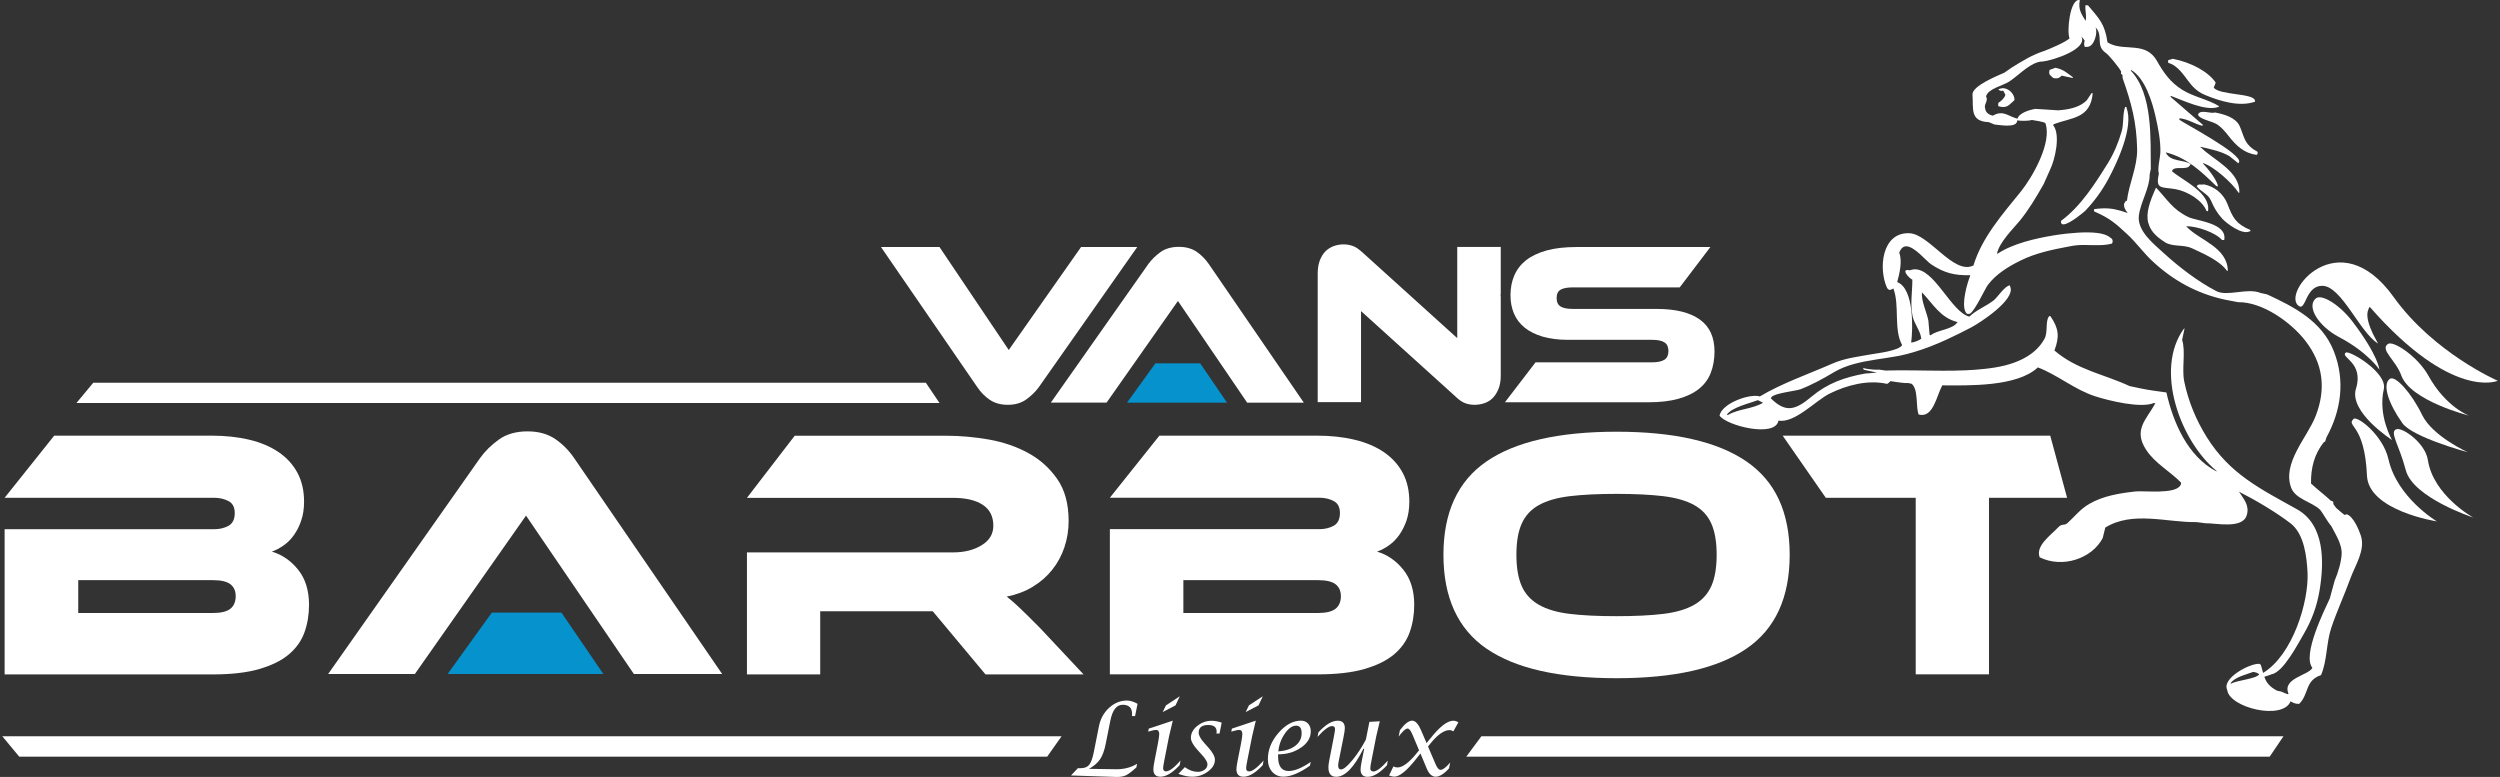 <svg width="547" height="170" viewBox="0 0 547 170" fill="none" xmlns="http://www.w3.org/2000/svg">
<rect x="0" y="0" width="547" height="170" fill="#333333" stroke="none"/>
<g clip-path="url(#clip0_224_6916)">
<path d="M97.924 147.469H132.012L122.846 134.042H107.613L97.937 147.469H97.924Z" fill="#0592CD"/>
<path d="M449.69 14.836C449.363 15.008 448.88 15.126 448.526 15.258C448.448 15.377 448.5 15.324 448.422 15.403C448.187 16.497 448.736 16.497 449.233 17.063C449.599 17.155 449.873 17.169 450.122 17.129C450.514 17.076 450.789 16.866 451.076 16.549L453.508 17.063L453.547 16.892C452.371 16.075 451.56 15.179 449.69 14.823V14.836Z" fill="white"/>
<path d="M438.079 19.303C437.87 19.33 437.674 19.369 437.478 19.461L437.334 19.435L437.282 19.672C437.53 19.751 437.805 19.922 438.04 19.896C438.106 19.896 438.184 19.857 438.236 19.791C438.472 20.002 438.589 20.463 438.785 20.753C438.511 21.583 437.818 22.123 437.243 22.505C437.177 22.887 437.19 23.006 437.243 23.243C437.713 23.375 438.105 23.441 438.432 23.414C439.413 23.361 439.871 22.689 440.747 21.925C440.917 20.753 439.518 19.172 438.079 19.303Z" fill="white"/>
<path d="M465.302 23.441L465.171 23.414L464.988 23.375C464.4 24.956 464.714 27.024 464.23 28.711C463.563 31.056 462.517 33.573 461.236 35.642C458.424 40.161 455.286 45.142 450.945 48.331C450.893 48.95 451.168 49.147 451.625 49.081C452.998 48.897 455.979 46.38 456.215 46.156C458.228 44.061 459.941 41.703 461.327 39.12C463.197 35.655 466.936 27.723 465.276 23.612L465.315 23.454L465.302 23.441Z" fill="white"/>
<path d="M419.891 90.719C423.016 91.469 423.696 86.621 424.978 84.315C430.692 84.341 441.335 84.671 445.885 80.388C450.252 82.049 453.927 85.277 458.516 86.739C461.366 87.648 468.414 89.401 471.265 88.175L471.591 88.241C469.656 91.786 466.701 94.013 469.565 98.4C471.461 101.352 474.847 103.144 477.24 105.621C477.214 105.858 477.161 106.122 477.031 106.24C475.854 108.19 469.159 107.334 467.25 107.531C463.798 107.913 460.177 108.48 457.13 110.259C455.13 111.405 453.966 113.013 452.318 114.488C451.704 115.042 451.181 114.515 450.383 115.332C448.736 117.097 445.323 119.403 446.278 121.933C451.259 124.41 457.732 122.223 460.072 117.73C460.255 116.966 460.451 116.201 460.634 115.437C466.597 111.721 474.193 114.357 480.639 114.238C481.28 114.33 481.934 114.409 482.549 114.488C484.824 114.436 490.616 115.793 491.571 112.776C492.263 110.628 490.969 109.284 489.962 107.676H489.897V107.584C493.493 109.416 497.951 112.038 501.168 114.502C504.175 116.821 504.724 121.854 504.894 125.359C505.169 131.539 501.704 143.265 495.166 147.231C495.022 146.718 494.879 146.151 494.682 145.492C494.591 145.439 494.46 145.334 494.395 145.255C492.499 145.018 486.04 148.325 487.321 150.973C487.792 154.847 499.455 157.693 501.181 153.451C501.913 153.859 502.07 153.964 503.038 154.017C505.221 151.962 504.28 148.878 507.836 147.719C509.196 144.609 508.974 140.696 510.072 137.402C511.301 133.726 512.936 130.221 514.256 126.584C515.315 123.672 517.59 120.378 516.557 117.203C516.139 115.911 514.897 112.973 513.472 112.525C513.432 112.552 513.249 112.604 512.988 112.67C512.543 112.314 511.942 111.853 511.131 111.115C510.948 110.852 510.752 110.588 510.556 110.325C510.477 110.127 510.595 109.877 510.451 109.719C510.281 109.679 510.124 109.587 509.981 109.547C508.581 108.243 507.026 107.083 505.653 105.792C505.587 102.511 506.333 99.349 508.477 96.74C508.555 96.714 508.647 96.661 508.738 96.621C508.83 96.305 508.921 96.002 509.039 95.686C512.256 89.796 513.171 83.221 510.621 76.804C508.032 70.269 501.992 67.172 496.055 64.419L494.617 64.103C491.754 62.903 487.399 64.946 484.954 63.707C480.888 61.599 476.756 58.423 473.383 55.34C471.225 53.364 467.564 50.505 467.983 47.158C468.375 44.14 470.375 41.163 470.349 38.158L470.598 36.959C470.506 30.516 471.095 20.647 466.23 15.469L466.27 15.298C469.342 17.063 470.911 22.307 471.631 25.483C472.206 28.026 472.768 30.806 472.69 33.415C472.637 34.601 471.997 36.88 472.363 38.014C471.552 41.584 473.004 40.846 476.05 41.4C478.495 41.835 481.842 43.745 482.784 46.156L483.111 46.222C483.778 42.151 477.514 39.476 475.213 37.447C475.239 37.368 475.279 37.289 475.331 37.223C475.998 36.287 478.286 37.262 479.07 36.301C479.123 36.235 479.175 36.142 479.214 36.063C479.254 36.037 479.267 36.037 479.267 36.024C479.267 36.024 479.28 35.998 479.319 35.919C477.854 34.877 474.952 35.444 473.958 33.52L473.88 33.494L473.906 33.349C478.508 34.495 481.607 37.513 484.915 40.701L485.294 40.781C485.137 39.397 482.928 36.696 481.986 35.747V35.668C484.457 36.446 488.38 40.016 489.805 42.164L489.962 42.203C490.224 37.473 484.222 34.957 481.646 32.334L481.476 32.295L481.516 32.124C483.882 32.677 486.092 33.151 487.792 34.166L489.622 35.629V35.694C489.688 35.734 489.714 35.734 489.727 35.708C489.727 35.708 489.74 35.708 489.753 35.681C489.753 35.681 489.766 35.655 489.779 35.655C489.831 35.615 489.884 35.55 489.91 35.497C490.76 33.744 477.462 26.748 476.835 26.194L476.9 25.878C478.796 26.076 480.156 27.104 481.908 27.538L481.96 27.288C479.58 25.285 477.279 23.203 474.899 21.174L474.926 21.043L475.017 21.069V20.99C477.593 21.925 482.627 24.429 485.425 23.388C485.425 23.388 485.477 23.348 485.477 23.335C485.477 23.335 485.49 23.309 485.543 23.243C483.124 21.728 480.051 21.24 477.515 19.672C474.886 18.038 473.409 15.943 471.918 13.295C469.565 9.144 465.158 11.121 461.85 9.645C461.602 9.54 461.353 9.408 461.118 9.263C460.543 5.205 459.287 4.071 456.882 1.199C456.646 1.146 456.476 1.12 456.306 1.146C456.162 2.293 456.607 3.347 456.332 4.572C455.574 3.255 454.62 2.161 455.064 0.053H454.986V-1.38301e-07C452.867 -0.237 452.188 7.01 452.815 8.367C452.214 9.131 448.134 10.857 447.088 11.213C444.473 12.083 442.446 13.374 440.041 14.863C439.557 15.205 439.073 15.548 438.576 15.891C437.216 16.523 431.45 18.763 431.581 20.713C431.816 23.73 430.953 26.563 435.124 26.721C435.569 26.893 435.987 27.077 436.419 27.248C437.386 27.314 440.551 27.934 441.217 26.853C441.309 26.761 441.361 26.537 441.387 26.313C441.989 26.511 443.989 26.471 444.565 26.247C445.192 26.366 447.232 26.629 447.533 26.959C449.05 31.162 444.695 38.778 442.159 41.914C438.184 46.828 433.634 51.954 431.777 58.134H431.685C427.397 60.097 422.114 51.216 417.786 51.032C411.667 50.768 410.987 58.871 412.883 62.983C412.975 63.18 413.158 63.246 413.288 63.404C413.811 63.483 413.916 63.272 414.269 63.114C415.694 66.896 414.269 72.008 416.191 75.513C415.42 76.791 410.634 77.292 409.314 77.542C406.332 78.082 403.652 78.359 400.828 79.598C395.702 81.851 389.844 83.867 385.059 86.739C382.967 86.054 376.795 88.175 376.233 90.929C377.737 93.156 388.471 95.831 389.125 92.036C392.747 92.629 397.284 87.609 400.344 86.107C404.096 84.262 408.725 83.037 412.909 83.999C413.197 83.788 413.367 83.722 413.602 83.392C414.23 83.498 417.015 83.933 417.407 83.788L418.27 83.972C419.813 85.25 419.107 89.085 419.813 90.705L419.891 90.719ZM488.262 149.564H488.223L488.04 149.511C488.916 148.127 491.701 147.521 493.022 147.007C493.388 147.073 493.898 147.192 494.107 147.39C494.172 147.429 494.264 147.482 494.316 147.508C493.819 148.523 489.387 148.852 488.275 149.55L488.262 149.564ZM378.063 90.811L377.828 90.758C378.822 89.124 383.006 88.189 384.627 87.556L385.752 88.123C383.398 89.533 380.352 89.427 378.063 90.811ZM410.778 81.508C410.373 81.548 409.98 81.574 409.588 81.614C409.065 81.653 408.529 81.706 408.006 81.746C403.56 82.562 399.873 83.854 396.395 86.766C394.669 88.202 393.27 89.124 391.884 89.282C390.498 89.44 389.125 88.808 387.465 87.161C387.53 86.99 387.504 87.003 387.582 86.911C388.184 86.015 392.982 85.54 393.937 85.171C396.552 84.157 398.906 82.839 401.311 81.416C404.018 79.809 407.261 79.176 410.49 78.662C412.007 78.425 413.524 78.214 414.975 77.951C415.276 77.898 415.59 77.832 415.89 77.779C416.845 77.582 417.799 77.318 418.741 77.041C421.107 76.343 423.461 75.421 425.736 74.38C427.658 73.51 429.541 72.562 431.345 71.613C433.124 70.677 441.152 65.525 439.818 62.693L439.779 62.442C438.733 62.455 437.046 65.038 436.275 65.67C434.64 66.988 432.365 67.818 430.901 69.281C426.874 68.279 423.226 58.568 418.754 58.937C418.453 58.964 418.166 59.03 417.852 59.148C417.59 59.082 417.381 59.069 417.237 59.082C416.191 59.188 417.747 60.901 418.427 61.191C418.427 63.892 417.917 66.461 418.479 69.189C418.806 70.809 420.205 72.417 420.349 74.011H420.428C420.258 74.327 419.015 74.841 418.388 74.933C418.296 74.947 418.231 74.947 418.166 74.947C418.558 71.982 418.819 63.127 415.106 61.718C415.59 59.992 416.283 57.066 415.55 55.314C415.903 54.326 416.413 53.93 417.015 53.891C418.832 53.812 421.461 57.119 422.493 57.804C425.37 59.728 427.593 60.281 431.019 60.215V60.294H431.097C430.404 61.981 429.175 66.369 430.012 68.148C430.077 68.358 430.234 68.464 430.326 68.635C430.548 68.688 430.744 68.727 430.888 68.675C430.953 68.675 431.032 68.622 431.11 68.569C432.208 67.805 434.405 63.035 434.954 62.324C436.811 59.899 439.426 58.331 442.106 57.001C445.48 55.34 449.049 54.616 452.698 53.93C452.959 53.891 453.207 53.838 453.469 53.785C453.547 53.772 453.639 53.759 453.717 53.746C453.979 53.706 454.253 53.68 454.515 53.654C456.646 53.482 458.974 53.825 461.053 53.509C461.406 53.456 461.746 53.39 462.073 53.298C462.164 53.179 462.112 53.219 462.19 53.166C462.36 52.52 462.151 52.204 461.706 51.98C460.53 50.887 457.575 50.742 454.776 50.9C454.711 50.9 454.646 50.9 454.58 50.913C453.717 50.966 452.867 51.045 452.096 51.124C450.985 51.242 450.043 51.401 449.416 51.493C445.48 52.138 440.472 53.258 437.086 55.498L436.942 55.472C437.504 52.942 440.354 50.202 441.923 48.304C443.859 45.932 445.428 43.297 446.931 40.662C447.01 40.53 447.088 40.398 447.154 40.28C447.637 39.212 448.108 38.158 448.579 37.078C449.599 34.996 450.919 29.502 449.233 27.393C449.298 27.235 449.298 27.248 449.363 27.169C453.247 25.694 457.378 25.997 457.888 20.41H457.836L457.653 20.357C457.287 20.898 456.921 21.438 456.568 21.965C455.26 23.282 453.26 23.836 451.207 24.06C450.919 24.086 450.619 24.113 450.318 24.139C449.35 24.073 448.396 24.02 447.441 23.954C446.748 23.915 446.042 23.862 445.362 23.823C444.199 23.994 441.767 24.679 441.427 25.97C439.779 25.536 438.851 24.653 437.53 24.785C437.086 24.824 436.602 24.982 436.04 25.312C436.04 25.312 436 25.298 435.987 25.298C435.072 25.101 434.444 24.534 434.366 23.796C433.974 22.795 435.124 22.136 434.549 21.095C434.928 19.435 438.249 18.724 439.518 17.907C441.348 16.76 443.689 14.23 445.898 13.611C446.186 13.532 446.461 13.479 446.735 13.466C446.735 13.466 446.853 13.466 446.918 13.466C447.99 13.361 450.54 12.662 452.593 11.648C454.528 10.686 456.032 9.434 455.456 8.117V8.038H455.469C455.705 8.314 455.914 8.578 456.123 8.854C455.966 9.566 455.979 9.829 456.149 10.264C456.293 10.291 456.346 10.291 456.411 10.277C456.437 10.277 456.45 10.277 456.476 10.251C456.581 10.264 456.685 10.277 456.777 10.251C458.241 10.119 459 7.142 458.529 6.087V6.022H458.542C460.281 7.84 458.398 9.948 460.739 11.569C461.497 12.096 463.655 14.784 464.099 15.627C464.086 15.785 464.073 15.956 464.073 16.115C464.112 16.233 464.361 16.299 464.4 16.444C464.426 16.681 464.4 16.892 464.439 17.116C466.361 22.571 467.486 26.748 467.603 32.624C467.695 36.472 465.786 40.227 465.368 43.969L465.132 43.916C465.054 44.14 464.923 44.364 464.766 44.509C464.622 45.3 465.054 46.064 465.485 46.486V46.578H465.459C463.354 45.853 461.942 45.537 460.15 45.59C459.549 45.603 458.908 45.656 458.189 45.761C458.163 45.972 458.163 46.09 458.189 46.249C461.563 47.724 462.779 48.779 465.472 51.282C467.407 53.074 468.924 55.222 470.846 57.04C475.422 61.349 480.692 64.247 486.824 65.565C487.792 65.749 488.733 65.921 489.688 66.118C495.022 66.026 501.299 70.532 504.424 74.578C508.307 79.598 508.974 85.04 506.686 90.969C504.881 95.686 499.246 101.312 501.325 106.754C502.253 109.178 505.757 109.798 507.549 111.458C507.562 111.484 507.601 111.524 507.614 111.537C507.64 111.576 507.679 111.603 507.719 111.642C507.732 111.669 507.745 111.682 507.771 111.708C507.98 111.985 508.268 112.433 508.581 112.934C509.052 113.698 509.614 114.554 510.085 115.108C510.582 116.056 511.183 117.084 511.654 118.151C511.733 118.323 511.811 118.507 511.876 118.678C512.112 119.298 512.282 119.93 512.334 120.536C512.347 120.681 512.36 120.813 512.36 120.945C512.373 122.671 511.523 125.491 510.83 127.019C510.477 128.337 510.098 129.641 509.758 130.946C508.608 133.462 503.665 143.331 505.953 146.125C505.156 147.758 499.285 148.391 500.723 151.764C500.645 151.883 500.684 151.843 500.606 151.896C500.449 151.896 499.507 151.487 499.167 151.329L498.213 151.118C496.526 150.222 495.898 149.34 495.467 148.167C495.467 148.127 495.441 148.101 495.428 148.075C495.859 147.969 496.709 147.653 496.944 147.561C496.971 147.561 496.984 147.534 496.997 147.534C499.573 147.152 502.855 140.749 504.071 138.693C505.823 135.689 506.947 132.632 507.522 129.18C508.555 122.934 508.673 114.831 502.567 111.418C494.578 106.965 487.896 103.737 482.849 95.66C480.522 91.944 478.796 87.806 477.907 83.458C477.345 80.678 478.26 76.883 477.449 74.367L477.972 71.89L477.881 71.863C471.225 80.902 477.175 96.674 484.994 103.038L484.967 103.144C478.665 99.889 475.475 92.405 474.01 85.87C472.167 85.606 470.271 85.395 468.257 84.96L465.956 84.473C460.412 81.89 454.358 80.889 449.507 76.686C450.671 73.616 450.449 71.85 448.631 69.175H448.579C448.474 69.175 448.409 69.175 448.383 69.175C448.343 69.175 448.33 69.228 448.252 69.333C447.507 70.427 448.121 72.733 447.31 74.182C446.382 75.829 445.075 77.068 443.466 78.043C441.021 79.505 438.21 80.204 435.386 80.573C434.98 80.626 434.575 80.665 434.183 80.718C432.823 80.863 431.463 80.968 430.116 81.021C428.469 81.1 426.821 81.113 425.174 81.113C420.977 81.113 416.78 80.942 412.556 81.073C412.138 81.021 411.706 80.955 411.262 80.889C410.987 80.889 410.713 80.889 410.412 80.889C409.523 80.863 408.542 80.744 407.64 80.533C407.692 80.744 407.731 80.744 407.797 80.902L410.804 81.548L410.778 81.508ZM420.519 63.958C422.977 66.527 424.586 69.584 428.312 70.467C427.292 72.14 423.879 72.153 422.428 73.365C422.245 73.313 422.271 73.313 422.193 73.234C422.114 72.206 422.036 71.191 421.931 70.177C421.578 68.293 420.336 65.881 420.519 63.958Z" fill="white"/>
<path d="M473.644 52.982C475.449 54.102 477.698 53.416 479.672 54.352C482.039 55.472 485.634 56.987 487.23 59.214L487.452 59.267C487.373 54.075 481.228 52.56 478.495 49.675H478.417L478.456 49.503C480.64 49.49 484.628 50.794 486.17 52.494C486.393 52.534 486.523 52.547 486.667 52.494C487.347 48.752 480.6 48.37 478.796 47.487C475.226 45.748 474.259 43.653 471.735 41.057C470.375 44.088 469.447 46.618 470.062 48.844H470.088V48.871C470.48 50.333 471.565 51.677 473.644 52.955V52.982Z" fill="white"/>
<path d="M493.375 21.978C493.074 20.384 485.791 20.845 484.379 19.211C484.34 19.132 484.719 18.42 484.784 18.065C483.189 15.68 479.384 13.637 475.383 12.86C475.122 12.992 474.69 13.071 474.416 13.15C474.376 13.44 474.311 13.611 474.455 13.756C474.742 13.861 475.004 13.98 475.292 14.085C478.443 15.943 478.717 19.224 482.47 20.779C485.595 22.097 490.067 23.467 493.414 22.241C493.414 22.057 493.414 22.07 493.388 21.965L493.375 21.978Z" fill="white"/>
<path d="M492.355 50.584L492.407 50.346C489.178 48.95 488.55 47.685 487.347 44.588C486.471 42.362 484.523 40.794 482.209 40.333C481.686 40.517 481.11 40.161 480.757 40.596C480.679 40.675 480.718 40.609 480.64 40.754C481.581 42.045 483.111 42.349 483.791 43.943C484.418 45.432 485.124 46.644 486.236 47.856C487.243 48.937 490.564 51.427 492.172 50.636C492.224 50.623 492.29 50.61 492.342 50.597L492.355 50.584Z" fill="white"/>
<path d="M481.019 24.903C480.927 25.022 480.927 25.14 481.019 25.325C481.803 26.234 484.17 26.55 485.229 27.301C486.197 27.986 486.968 28.922 487.7 29.857C489.335 31.926 491.022 33.52 493.741 33.889C493.82 33.797 493.885 33.744 493.95 33.692C493.963 33.428 494.016 33.323 493.885 33.165C493.597 32.993 493.31 32.822 493.009 32.651C490.982 31.201 490.956 29.673 490.041 27.591C489.139 25.641 486.51 24.969 484.641 24.613C483.673 24.943 481.646 23.928 481.006 24.903H481.019Z" fill="white"/>
<path d="M503.037 66.988C498.879 64.353 511.641 48.12 523.736 64.998C532.509 77.239 546.513 83.313 546.513 83.313C546.513 83.313 536.563 87.767 518.479 67.12C517.852 68.2 517.276 69.781 520.31 75.157C516.348 72.786 512.347 62.614 508.163 62.535C504.45 62.469 504.554 67.95 503.037 66.988Z" fill="white"/>
<path d="M506.751 65.262C507.993 64.287 511.916 66.672 514.688 70.308C520.415 77.832 520.611 80.863 520.611 80.863C520.611 80.863 518.087 77.068 511.798 73.761C507.222 71.349 504.554 66.988 506.751 65.249V65.262Z" fill="white"/>
<path d="M522.468 75.263C523.631 74.433 529.005 78.003 531.32 82.18C535.177 89.137 540.237 90.942 540.237 90.942C540.237 90.942 527.397 87.714 525.396 82.128C524.22 78.82 520.702 76.528 522.454 75.276L522.468 75.263Z" fill="white"/>
<path d="M522.899 82.892C524.063 82.062 527.567 85.87 529.96 90.784C532.222 95.462 539.963 98.954 539.963 98.954C539.963 98.954 527.855 95.686 525.645 92.59C522.677 88.426 521.147 84.13 522.912 82.879L522.899 82.892Z" fill="white"/>
<path d="M524.376 93.907C525.684 93.486 530.64 96.911 531.215 100.64C532.405 108.427 541.139 113.237 541.139 113.237C541.139 113.237 527.972 108.915 526.39 102.88C524.926 97.293 522.69 94.434 524.376 93.894V93.907Z" fill="white"/>
<path d="M514.962 91.654C515.708 90.903 521.395 95.159 522.598 100.495C524.494 108.915 533.189 114.08 533.189 114.08C533.189 114.08 518.218 111.774 517.891 104.053C517.394 92.55 513.236 93.406 514.962 91.654Z" fill="white"/>
<path d="M513.263 77.147C514.008 76.58 522.402 81.522 521.579 85.132C520.245 90.969 523.383 96.279 523.383 96.279C523.383 96.279 513.89 90.178 515.485 85.053C517.29 79.229 511.903 78.188 513.263 77.147Z" fill="white"/>
<path d="M232.273 161.093H0.5L4.213 165.56H229.122L232.273 161.093Z" fill="white"/>
<path d="M499.625 161.093H324.128L320.82 165.56H496.605L499.625 161.093Z" fill="white"/>
<path d="M248.356 156.679L248.892 153.991C248.029 153.503 247.271 153.279 246.604 153.279C245.139 153.279 243.832 153.806 242.668 154.874C241.505 155.928 240.772 157.285 240.445 158.919L239.347 164.453C239.073 165.876 238.719 166.838 238.327 167.325C237.935 167.826 237.307 168.076 236.471 168.076H235.843L234.326 169.671L244.381 170C245.205 170 245.872 169.868 246.382 169.631C246.879 169.381 247.637 168.814 248.631 167.918L248.801 167.114C247.493 167.918 245.976 168.313 244.263 168.313L238.275 168.221C239.373 167.602 240.197 166.89 240.72 166.087C241.256 165.283 241.661 164.15 241.949 162.648L242.943 157.68C243.4 155.361 244.303 154.202 245.649 154.202C246.996 154.202 247.702 154.874 247.702 156.218C247.702 156.336 247.702 156.494 247.676 156.679H248.356Z" fill="white"/>
<path d="M258.137 152.344L255.116 154.333L254.397 155.796L257.208 154.333L258.137 152.344Z" fill="white"/>
<path d="M258.32 166.39C256.907 167.984 255.835 168.775 255.129 168.775C254.698 168.775 254.489 168.537 254.489 168.063C254.489 167.839 254.58 167.299 254.737 166.469L255.783 161.132L256.607 157.68L251.35 159.419L251.22 160.078C252.057 159.841 252.632 159.709 252.946 159.709C253.416 159.709 253.639 160.012 253.639 160.618C253.639 160.974 253.547 161.673 253.338 162.74L252.606 166.495C252.436 167.338 252.357 167.944 252.357 168.313C252.357 169.407 252.867 169.947 253.9 169.947C255.142 169.947 256.541 169.104 258.11 167.417L258.307 166.403L258.32 166.39Z" fill="white"/>
<path d="M261.954 158.827C261.039 159.591 260.568 160.46 260.568 161.435C260.568 162.134 261.052 163.017 261.993 164.071L262.974 165.151C263.785 166.034 264.19 166.732 264.19 167.246C264.19 167.707 263.981 168.089 263.576 168.406C263.17 168.709 262.66 168.88 262.072 168.88C261.117 168.88 260.163 168.537 259.248 167.852L257.835 169.315C258.934 169.736 259.928 169.947 260.83 169.947C262.124 169.947 263.275 169.578 264.295 168.814C265.315 168.063 265.824 167.193 265.824 166.232C265.824 165.533 265.341 164.637 264.386 163.557L263.51 162.582C262.673 161.646 262.268 160.882 262.268 160.315C262.268 159.195 262.961 158.629 264.347 158.629C265.589 158.629 266.204 159.116 266.204 160.091C266.204 160.171 266.204 160.25 266.178 160.315L266.151 160.5H266.831L267.302 158.115C266.491 157.838 265.759 157.707 265.118 157.707C263.929 157.707 262.883 158.089 261.954 158.853V158.827Z" fill="white"/>
<path d="M276.298 152.344L273.265 154.333L272.559 155.796L275.37 154.333L276.298 152.344Z" fill="white"/>
<path d="M273.291 168.775C272.872 168.775 272.65 168.537 272.65 168.063C272.65 167.839 272.728 167.299 272.898 166.469L273.957 161.132L274.768 157.68L269.538 159.419L269.407 160.078C270.231 159.841 270.806 159.709 271.133 159.709C271.591 159.709 271.826 160.012 271.826 160.618C271.826 160.974 271.722 161.673 271.525 162.74L270.78 166.495C270.61 167.338 270.532 167.944 270.532 168.313C270.532 169.407 271.042 169.947 272.075 169.947C273.317 169.947 274.729 169.104 276.285 167.417L276.481 166.403C275.056 167.997 273.997 168.788 273.291 168.788V168.775Z" fill="white"/>
<path d="M284.692 163.57C286.091 162.582 286.797 161.396 286.797 160.012C286.797 159.327 286.601 158.761 286.209 158.326C285.817 157.904 285.294 157.68 284.666 157.68C282.914 157.68 281.266 158.576 279.724 160.368C278.181 162.147 277.409 164.058 277.409 166.087C277.409 167.22 277.723 168.155 278.351 168.867C278.978 169.578 279.802 169.934 280.809 169.934C282.417 169.934 284.352 169.13 286.614 167.536L286.784 166.706C284.888 168.024 283.267 168.696 281.946 168.696C280.417 168.696 279.645 167.641 279.645 165.533V165.046C281.606 165.046 283.28 164.558 284.666 163.557L284.692 163.57ZM281.123 160.5C281.92 159.354 282.757 158.774 283.607 158.774C284.404 158.774 284.797 159.327 284.797 160.434C284.797 161.541 284.339 162.463 283.437 163.162C282.535 163.86 281.293 164.281 279.697 164.413C279.841 162.964 280.325 161.659 281.123 160.513V160.5Z" fill="white"/>
<path d="M300.448 168.775C300.03 168.775 299.82 168.551 299.82 168.089C299.82 167.839 299.899 167.299 300.069 166.469L301.115 161.132L301.899 157.812L299.624 157.944L298.853 161.831C297.938 163.557 296.931 165.085 295.846 166.39C294.76 167.694 293.95 168.353 293.414 168.353C292.995 168.353 292.786 168.063 292.786 167.47C292.786 167.273 292.838 166.93 292.93 166.456L293.989 161.146C294.159 160.276 294.25 159.67 294.25 159.314C294.25 158.234 293.727 157.693 292.694 157.693C291.439 157.693 290.027 158.537 288.471 160.236L288.275 161.225C289.7 159.643 290.772 158.866 291.465 158.866C291.884 158.866 292.106 159.09 292.106 159.538C292.106 159.788 292.014 160.329 291.858 161.159L290.825 166.469C290.707 167.049 290.655 167.536 290.655 167.918C290.655 169.275 291.217 169.96 292.367 169.96C294.29 169.96 296.264 167.918 298.304 163.834H298.487L297.951 166.508C297.781 167.365 297.689 167.984 297.689 168.34C297.689 169.433 298.212 169.974 299.245 169.974C300.5 169.974 301.899 169.13 303.468 167.444L303.652 166.429C302.226 168.024 301.167 168.814 300.461 168.814L300.448 168.775Z" fill="white"/>
<path d="M312.844 161.699L312.138 162.595L310.922 159.775C310.32 158.379 309.666 157.68 308.973 157.68C308.228 157.68 307.339 158.379 306.306 159.762L306.018 161.172C306.894 159.999 307.535 159.406 307.967 159.406C308.32 159.406 308.673 159.841 309.039 160.711L310.49 164.163L309.849 164.953C308.215 166.93 306.855 167.918 305.77 167.918C305.443 167.918 305.129 167.839 304.881 167.694L303.926 169.671C304.384 169.855 304.776 169.934 305.064 169.934C306.228 169.934 307.849 168.616 309.915 165.968L310.791 164.861L312.177 168.168C312.674 169.354 313.327 169.947 314.138 169.947C314.949 169.947 315.942 169.341 317.041 168.129L317.302 166.838C316.4 167.905 315.681 168.445 315.171 168.445C314.805 168.445 314.426 167.997 314.06 167.101L312.451 163.333L312.961 162.7C314.557 160.737 315.956 159.749 317.145 159.749C317.42 159.749 317.695 159.841 317.995 160.012L319.094 158.049C318.714 157.812 318.348 157.693 317.995 157.693C316.649 157.693 314.949 159.037 312.857 161.712L312.844 161.699Z" fill="white"/>
<path d="M56.737 146.375C59.443 145.598 61.601 144.53 63.196 143.186C64.791 141.829 65.942 140.235 66.609 138.377C67.276 136.532 67.615 134.516 67.615 132.329C67.615 129.206 66.831 126.663 65.249 124.674C63.68 122.71 61.758 121.366 59.483 120.694C60.359 120.378 61.222 119.93 62.072 119.324C62.935 118.731 63.68 117.967 64.321 117.058C64.974 116.149 65.497 115.095 65.903 113.896C66.321 112.696 66.53 111.313 66.53 109.758C66.53 107.36 66.046 105.265 65.092 103.473C64.138 101.681 62.765 100.166 60.986 98.941C59.195 97.728 57.064 96.806 54.553 96.213C52.043 95.607 49.245 95.317 46.146 95.317H11.862L1.01 108.915H46.865C48.002 108.915 49.035 109.139 49.964 109.626C50.892 110.088 51.363 110.97 51.363 112.275C51.363 113.579 50.905 114.554 50.003 115.042C49.101 115.543 48.055 115.793 46.865 115.793H1.01V147.561H46.551C50.631 147.561 54.03 147.166 56.737 146.388V146.375ZM17.119 126.94H46.63C48.382 126.94 49.65 127.243 50.422 127.836C51.193 128.442 51.572 129.312 51.572 130.458C51.572 131.604 51.193 132.566 50.422 133.186C49.65 133.805 48.382 134.121 46.63 134.121H17.119V126.94Z" fill="white"/>
<path d="M223.212 133.106C222.127 132.066 221.146 131.209 220.27 130.537C222.388 130.115 224.284 129.404 225.958 128.389C227.632 127.375 229.057 126.136 230.22 124.674C231.384 123.224 232.273 121.577 232.888 119.759C233.502 117.941 233.816 116.017 233.816 113.988C233.816 110.246 232.979 107.162 231.306 104.778C229.632 102.393 227.501 100.482 224.912 99.085C222.336 97.689 219.459 96.714 216.321 96.16C213.17 95.62 210.124 95.343 207.182 95.343H173.879L163.432 108.928H208.502C211.287 108.928 213.458 109.429 215.014 110.443C216.557 111.458 217.341 112.986 217.341 115.015C217.341 116.834 216.491 118.27 214.778 119.298C213.079 120.352 210.987 120.866 208.502 120.866H163.432V147.561H179.462V133.739H204.083L215.628 147.561H237.085L227.553 137.402C225.749 135.584 224.297 134.147 223.212 133.106Z" fill="white"/>
<path d="M298.539 146.375C301.246 145.598 303.403 144.53 305.012 143.186C306.607 141.829 307.757 140.235 308.424 138.377C309.091 136.532 309.431 134.516 309.431 132.329C309.431 129.206 308.647 126.663 307.064 124.674C305.495 122.71 303.573 121.366 301.298 120.694C302.174 120.378 303.037 119.93 303.9 119.324C304.75 118.731 305.495 117.967 306.149 117.058C306.79 116.149 307.326 115.095 307.744 113.896C308.15 112.696 308.359 111.313 308.359 109.758C308.359 107.36 307.875 105.265 306.921 103.473C305.966 101.681 304.593 100.166 302.815 98.941C301.024 97.728 298.892 96.806 296.382 96.213C293.884 95.607 291.073 95.317 287.988 95.317H253.678L242.838 108.902H288.681C289.818 108.902 290.851 109.126 291.779 109.613C292.708 110.074 293.178 110.957 293.178 112.262C293.178 113.566 292.721 114.541 291.819 115.029C290.916 115.529 289.87 115.78 288.681 115.78H242.838V147.548H288.38C292.459 147.548 295.859 147.152 298.565 146.375H298.539ZM258.921 126.94H288.432C290.184 126.94 291.452 127.243 292.224 127.836C292.995 128.442 293.388 129.312 293.388 130.458C293.388 131.604 293.008 132.566 292.224 133.186C291.452 133.805 290.184 134.121 288.432 134.121H258.921V126.94Z" fill="white"/>
<path d="M325.252 141.921C331.528 146.243 341.008 148.391 353.704 148.391C366.4 148.391 375.827 146.243 382.13 141.921C388.432 137.6 391.583 130.761 391.583 121.393C391.583 112.024 388.419 105.265 382.091 100.943C375.775 96.621 366.309 94.46 353.704 94.46C341.099 94.46 331.58 96.621 325.278 100.943C318.976 105.265 315.825 112.077 315.825 121.393C315.825 130.708 318.963 137.6 325.239 141.921H325.252ZM332.953 114.568C333.725 112.828 334.98 111.471 336.706 110.509C338.432 109.547 340.694 108.902 343.479 108.559C346.264 108.23 349.677 108.058 353.691 108.058C357.705 108.058 361.131 108.23 363.916 108.559C366.701 108.902 368.963 109.547 370.689 110.509C372.428 111.471 373.67 112.828 374.441 114.568C375.213 116.307 375.605 118.573 375.605 121.393C375.605 124.213 375.213 126.479 374.441 128.231C373.657 129.971 372.415 131.341 370.689 132.329C368.963 133.317 366.701 133.989 363.916 134.319C361.131 134.661 357.718 134.819 353.691 134.819C349.664 134.819 346.251 134.661 343.479 134.319C340.681 133.989 338.432 133.317 336.706 132.329C334.98 131.341 333.712 129.971 332.953 128.231C332.182 126.492 331.79 124.213 331.79 121.393C331.79 118.573 332.169 116.32 332.953 114.568Z" fill="white"/>
<path d="M435.19 147.548V108.915H452.279L448.592 95.33H390.054L399.481 108.915H419.159V147.548H435.19Z" fill="white"/>
<path d="M202.579 83.748H20.401L16.727 88.175H205.561L202.579 83.748Z" fill="white"/>
<path d="M216.57 87.477C217.629 88.202 218.937 88.571 220.519 88.571C222.101 88.571 223.474 88.175 224.546 87.398C225.618 86.621 226.52 85.751 227.266 84.75L248.827 54.049H236.536L220.715 76.58L205.561 54.049H192.76L213.863 84.75C214.596 85.843 215.498 86.739 216.557 87.477H216.57Z" fill="white"/>
<path d="M297.781 68.055L318.44 86.739C319.238 87.517 319.983 88.017 320.637 88.241C321.29 88.465 321.944 88.571 322.624 88.571C323.369 88.571 324.089 88.452 324.795 88.215C325.501 87.978 326.115 87.596 326.625 87.069C327.135 86.542 327.567 85.87 327.88 85.066C328.207 84.249 328.364 83.287 328.364 82.167V64.972C328.364 64.84 328.325 64.735 328.325 64.603C328.325 64.471 328.351 64.366 328.364 64.234V54.036H318.845V73.985L298.186 55.301C297.35 54.523 296.604 54.023 295.95 53.799C295.297 53.588 294.643 53.469 294.015 53.469C293.27 53.469 292.564 53.588 291.871 53.825C291.178 54.075 290.576 54.444 290.053 54.945C289.53 55.446 289.125 56.118 288.798 56.921C288.484 57.738 288.314 58.7 288.314 59.82V87.991H297.794V68.042L297.781 68.055Z" fill="white"/>
<path d="M364.177 78.702C363.602 79.084 362.7 79.281 361.458 79.281H335.974L329.279 88.017H360.66C363.223 88.017 365.406 87.767 367.237 87.253C369.068 86.739 370.584 86.015 371.748 85.066C372.925 84.117 373.788 82.958 374.324 81.561C374.86 80.177 375.134 78.609 375.134 76.897C375.134 73.774 374.062 71.455 371.918 69.913C369.761 68.372 366.636 67.594 362.491 67.594H344.159C342.956 67.594 342.054 67.423 341.465 67.067C340.877 66.711 340.589 66.092 340.589 65.209C340.589 64.326 340.877 63.72 341.465 63.378C342.054 63.048 342.956 62.877 344.159 62.877H367.525L374.232 54.049H344.97C342.407 54.049 340.223 54.299 338.393 54.8C336.562 55.314 335.072 56.025 333.908 56.935C332.744 57.857 331.894 58.964 331.332 60.268C330.77 61.573 330.495 63.022 330.495 64.616C330.495 66.066 330.744 67.397 331.254 68.596C331.764 69.795 332.535 70.822 333.568 71.666C334.601 72.509 335.922 73.168 337.491 73.642C339.073 74.116 340.942 74.354 343.139 74.354H361.471C362.713 74.354 363.615 74.538 364.19 74.92C364.766 75.289 365.053 75.922 365.053 76.804C365.053 77.687 364.766 78.32 364.19 78.702H364.177Z" fill="white"/>
<path d="M158.006 147.469L125.631 100.245C124.493 98.572 123.121 97.188 121.499 96.068C119.865 94.948 117.838 94.382 115.406 94.382C112.974 94.382 110.79 94.974 109.13 96.187C107.482 97.373 106.109 98.73 105.024 100.245L71.8 147.469H90.772L115.092 112.815L138.693 147.469H157.992H158.006Z" fill="white"/>
<path d="M262.582 79.492H252.802L246.591 88.11H268.479L262.595 79.492H262.582Z" fill="#0592CD"/>
<path d="M242.106 88.11L257.731 65.855L272.885 88.11H285.281L264.491 57.778C263.759 56.711 262.87 55.815 261.837 55.09C260.791 54.378 259.483 54.01 257.927 54.01C256.371 54.01 254.959 54.392 253.9 55.169C252.841 55.933 251.965 56.803 251.259 57.765L229.92 88.096H242.106V88.11Z" fill="white"/>
</g>
<defs>
<clipPath id="clip0_224_6916">
<rect width="546" height="170" fill="white" transform="translate(0.5)"/>
</clipPath>
</defs>
</svg>
